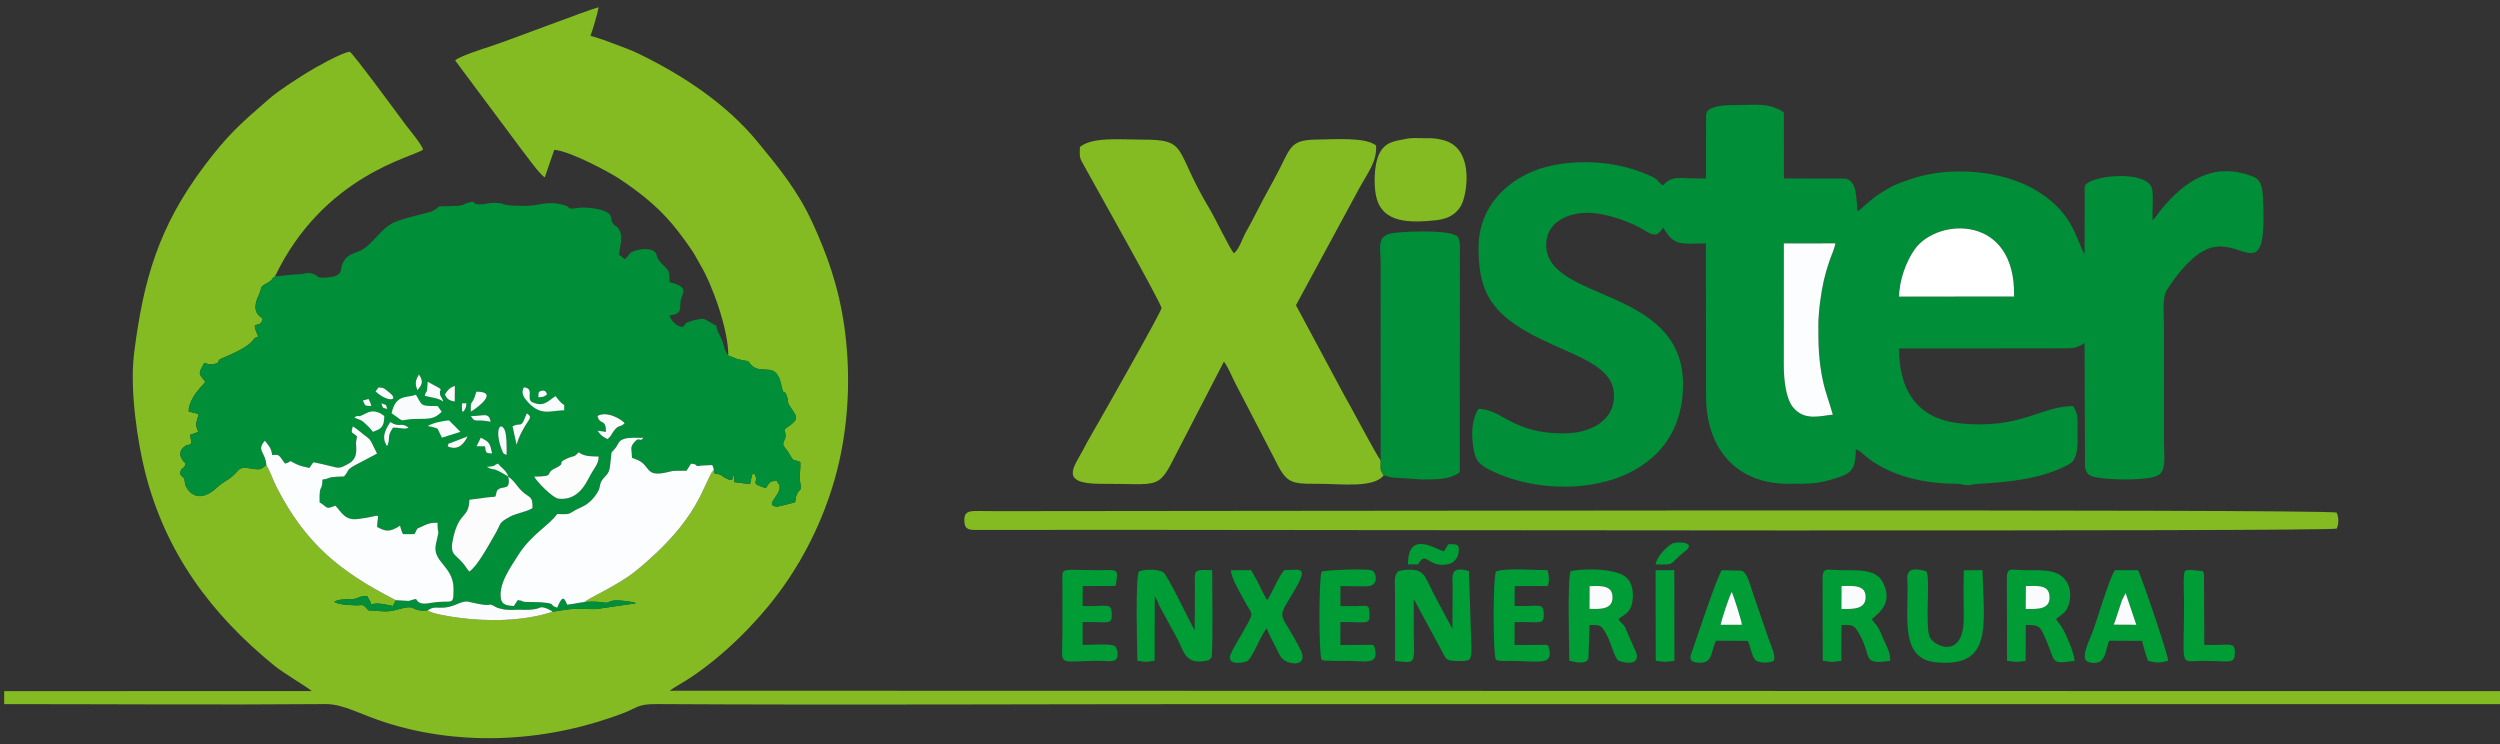 <?xml version="1.0" encoding="utf-8"?>
<!-- Generator: Adobe Illustrator 15.0.0, SVG Export Plug-In . SVG Version: 6.00 Build 0)  -->
<!DOCTYPE svg PUBLIC "-//W3C//DTD SVG 1.1//EN" "http://www.w3.org/Graphics/SVG/1.1/DTD/svg11.dtd">
<svg version="1.1" id="Layer_1" xmlns="http://www.w3.org/2000/svg" xmlns:xlink="http://www.w3.org/1999/xlink" x="0px" y="0px"
	 width="300px" height="89.325px" viewBox="0 0 300 89.325" enable-background="new 0 0 300 89.325" xml:space="preserve">
<rect x="0" y="0" width="300" height="89.325" fill="#333333" stroke="none"/>
<path fill="#85BB22" d="M87.396,42.678c0.778,0.208,0.725,0.371,1.57,0.52c1.217,0.213,0.634,0.086,1.238,0.654
	c1.302,1.219,2.969-0.648,3.58,2.466c0.255,1.302,0.329,0.265,0.651,1.245c0.273,0.834-0.091,0.586,0.5,1.415
	c0.917,1.287,0.832,1.387-0.759,2.51c0.013,0.583,0.143,0.542,0.072,0.991c-0.109,0.7-0.208,0.004-0.266,0.909
	c0.329,0.591,0.464,0.559,0.831,1.237c0.46,0.851,0.424,0.445,1.221,0.83c0.056,1.377-0.205,1.433,0.032,2.709
	c0.126,0.681-0.107,0.557-0.331,0.945c-0.429,0.748-0.151,0.944-0.372,1.188l-2.066,0.504c-1.998-0.111,1.194-1.766-0.007-2.932
	c-0.186-0.104,0.324-0.201-0.515-0.13c-0.479,0.041-0.556,0.386-0.874,0.834c-2.181-0.665-0.665-0.583-1.382-1.735
	c-0.596,0.281-0.126-0.145-0.36,0.509c-0.004,0.012-0.107,0.553-0.151,0.746l-1.884-0.235l-0.04-0.986
	c-0.277,0.563,0.006,1.01-0.998,0.504c-0.62-0.313-0.356-0.418-1.354-0.573l-0.065-0.478c-1.352,1.729-1.579,5.898-9.483,12.271
	c-2,1.613-5.664,3.24-6.029,3.646c0.611-0.051,1.255-0.064,1.864,0.004c1.101,0.125,0.405,0.168,1.457-0.148
	c0.482-0.146,2.581,0.099,2.854,0.295l-4.811,0.699c-3.134,0.008-2.265-0.163-5.203,0.318c-3.536,1.154-7.847,1.204-11.534,0.682
	c-0.592-0.084-2.929-0.414-3.468-0.844c-0.341,0.012-0.69,0.043-1.03-0.019c-0.98-0.178-0.582-0.661-2.56-0.09
	c-1.419,0.409-1.995,0.149-3.511,0.11c-0.854-0.969-0.53-0.525-1.792-0.619c-0.77-0.058-1.789-0.063-2.308-0.411
	c0.494-0.339,1.306-0.284,2.03-0.323c1.264-0.07,0.331-0.271,1.915-0.383c0.217,0.479,0.359,0.538,0.496,1.031
	c0.677-0.281,1.857,0.026,2.591,0.18l0.35-0.701c-6.64-3.389-10.771-6.688-14.285-13.51c-0.468-0.908-0.742-1.852-1.25-2.693
	c-0.633,0.383-0.525,0.627-1.664,0.428c-2.051-0.356-1.302,0.211-2.978,1.328c-0.5,0.332-0.801,0.465-1.212,0.858
	c-2.525,2.418-3.805,0.19-3.907-0.409c-0.222-1.313,0.168-0.064-0.605-1.183c0.2-0.976,0.423-0.347,0.694-1.21
	c0,0-1.431-1.164-0.064-2.112c0.384-0.267,0.219,0.039,0.743-0.312l-0.143-1.032l0.965-0.345c-0.433-1.059-0.222-0.889,0.031-2.145
	l-1.183-0.307c-0.024-1.035,0.758-2.121,1.401-2.867c0.289-0.335,0.322-0.295,0.601-0.721c-0.925-1.04-0.802-0.988-0.119-2.249
	c0.387,0.113,0.621,0.275,1.166,0.141c0.808-0.199,0.335-0.234,0.679-0.547c0.176-0.161,2.723-1.02,3.791-2.083
	c0.025-0.024,0.059-0.064,0.083-0.089c0.396-0.422,0.206-0.385,0.75-0.579l-0.317-0.778c-0.097-0.314-0.066-0.18-0.104-0.555
	c0.768-0.313,0.641-0.028,0.959-0.7c-0.193-0.428-0.098-0.139-0.287-0.339c-0.432-0.454,0.03,0.137-0.28-0.26
	c-0.643-0.823-0.104-1.924,0.145-2.471c0.39-0.861-0.043-0.751,0.841-1.251c1.073-0.605,0.398-0.448,1.049-0.857
	c5.79-12.088,16.465-14.287,17.772-15.209c-0.152-0.647-1.623-2.355-2.13-3.041c-0.942-1.272-6.347-8.628-6.671-8.713
	c-0.93,0.074-4.353,2.013-5.218,2.563c-1.491,0.947-3.229,2.024-4.58,3.196c-3.413,2.962-4.858,4.245-7.631,7.919
	c-5.518,7.315-7.341,13.733-8.443,22.481c-0.566,4.488,0.461,10.842,1.289,14.165c2.442,9.791,7.966,17.188,15.539,23.344
	c1.146,0.933,3.66,2.379,4.498,3.051l-36.92,0.005v1.558c12.832,0,25.704,0.102,38.53-0.004c2.192-0.018,4.175,1.237,7.274,2.225
	c9.435,3.006,19.804,2.229,28.645-1.2c1.53-0.593,1.62-1.036,3.817-1.024c22.394,0.129,45.146,0.004,67.557,0.004
	c51.372,0,102.744,0,154.116,0v-1.557l-220.084-0.05c0.743-0.53,1.66-1.013,2.501-1.57c3.884-2.577,7.727-6.36,10.504-10.056
	c3.588-4.775,6.361-10.772,7.573-16.963c0.916-4.68,1.126-9.771,0.398-15.011c-0.669-4.823-2.072-8.731-3.84-12.567
	c-1.807-3.923-4.092-6.673-6.646-9.77c-3.703-4.489-8.875-7.9-14.089-10.445c-1.056-0.516-1.85-0.783-2.948-1.204
	c-0.955-0.365-1.952-0.729-2.956-0.997c0.229-0.545,0.881-2.793,0.982-3.422c-1.098,0.226-10.74,3.967-13.051,4.705
	C57.811,5.9,55.089,6.774,54.62,7.256l7.953,10.67c0.589,0.734,2.139,2.957,2.798,3.358l1.139-3.303
	c1.81,0.111,6.559,2.634,7.874,3.513c2.362,1.576,4.402,3.195,6.157,5.245c0.838,0.98,1.683,2.123,2.451,3.252
	c0.448,0.656,0.678,1.166,1.085,1.852C85.489,34.216,87.42,39.582,87.396,42.678z"/>
<path fill="#008F38" d="M227.879,35.589c0.047-1.91,0.815-4.18,1.904-5.694c2.725-3.793,12.14-4.206,11.903,5.692L227.879,35.589
	L227.879,35.589z M218.203,39.047c0,2.347,0.026,4.246,0.561,6.696c0.318,1.467,0.8,2.635,1.178,4.017
	c-1.474,0.132-3.338,0.786-4.721-0.817c-0.923-1.066-1.164-3.322-1.164-5.229l0.007-14.501l6.193-0.009
	c-0.147,0.761-0.472,1.365-0.741,2.174c-0.279,0.833-0.45,1.408-0.656,2.282C218.538,35.02,218.204,37.392,218.203,39.047
	L218.203,39.047z M204.728,13.822l-0.008,7.593c-3.477,0.062-3.904-0.463-5.178,0.837c-0.961-0.685-0.212-0.693-2.661-1.621
	c-3.581-1.356-7.949-1.511-11.478-0.563c-4.109,1.104-7.987,4.478-7.977,9.65c0.003,3.763,0.729,6.384,3.62,8.646
	c4.965,3.883,12.327,4.501,12.625,8.817c0.222,3.216-2.728,4.839-6.053,4.825l-0.172-0.002c-6.016-0.025-7.184-2.9-10.031-2.943
	c-0.796,1.268-0.853,2.842-0.644,4.465c0.235,1.846,0.824,2.299,2.332,3.023c8.271,3.971,22.85,2.027,22.861-10.416
	c0.013-11.776-16.431-9.888-16.42-16.76c0.007-3.105,3.402-4.305,6.613-3.673c1.528,0.3,2.771,0.735,4.034,1.318
	c1.778,0.819,2.401,1.907,3.373,0.305c0.53,0.696,0.759,1.332,1.688,1.715c0.813,0.334,2.361,0.153,3.454,0.172l0.019,18.304
	c-0.006,6.355,3.672,10.537,9.845,10.538c2.648,0.001,3.637,0.063,6.246-0.839c1.593-0.549,1.845-1.311,1.88-3.301
	c0.567,0.146,1.059,0.832,2.098,1.52c2.813,1.857,6.466,2.619,9.991,2.621c0.79,0.001,0.529,0.146,1.22,0.162
	c0.656,0.017,0.657-0.119,1.371-0.159c3.539-0.194,7.217-0.534,10.374-2.069c0.864-0.42,1.164-0.607,1.432-1.678
	c0.191-0.77,0.116-1.982,0.124-2.996c0.009-1.4,0.009-1.646-0.521-2.582c-3.827-0.035-6.297,2.84-13.653,2.064
	c-4.813-0.508-7.263-3.686-7.25-8.977l19.519-0.012c1.407-0.005,1.908-0.036,2.743-0.663l0.052,14.972
	c0.213,1.014,0.862,1.113,2.026,1.268c1.569,0.207,5.54,0.302,6.763-0.358c1.014-0.549,0.686-2.458,0.686-3.981V39.047
	c0-1.42-0.231-3.364,0.373-4.289c1.123-1.712,2.708-3.824,4.572-4.754c4.189-2.089,7.325,4.759,6.979-5.302
	c-0.059-1.67-0.044-3.033-1.182-3.486c-4.793-1.91-8.231,0.525-11.041,3.886c-0.381,0.455-0.63,0.983-1.063,1.308
	c-0.048-1.061,0.094-2.637-0.029-3.593c-0.339-2.637-8.115-1.735-8.116-0.354l-0.014,8.073c-1.098-1.99-1.378-4.904-5.541-7.525
	c-4.257-2.68-10.721-3.072-15.158-1.568c-1.669,0.566-2.096,0.68-3.58,1.604c-1.594,0.993-2.063,1.692-2.988,2.328
	c-0.015-0.699-0.116-1.832-0.25-2.504c-0.146-0.734-0.585-1.445-1.319-1.445l-7.246-0.006l-0.01-7.935
	c-1.862-1.217-3.234-0.868-6.049-0.873C206.792,12.606,204.728,12.739,204.728,13.822z"/>
<path fill="#008F38" d="M60.987,57.191c0.793,0.556,0.985,1.114,1.672,1.771c0.858,0.819,1.286,0.478,1.239,2.022
	c-0.903,0.515-1.914,0.58-2.749,1.046c-1.42,0.792-0.969,0.754-1.736,2.063c-0.741,1.263-2.133,3.881-3.102,4.498
	c-0.292-0.342-0.45-0.639-0.739-0.987c-1.007-1.21-1.675-0.978-1.165-3.159c0.729-3.113,1.837-2.182,1.921-4.475l1.639-0.211
	c0.309-0.07,0.914-0.102,1.453-0.157c0.229-0.465,0.058-0.595,0.349-0.854C60.325,58.25,61.335,58.934,60.987,57.191z
	 M60.987,57.191c-0.208-0.75-0.821-1.013-1.221-1.56c-0.72,0.271-0.021,0.113-0.57,0.285c-0.244,0.078-0.518,0.076-0.775,0.101
	C59.521,56.665,58.718,55.776,60.987,57.191L60.987,57.191z M64.101,57.191c2.551-0.019,1.288-0.327,2.35-0.919
	c0.035-0.02,0.084-0.035,0.121-0.052c1.594-0.765,0.026-0.568,1.54-1.229c0.915-0.397,0.673-0.027,1.337-0.723
	c0.632,0.499,1.353,0.486,2.393,0.513c0.01,0.929-0.53,1.291-1.245,2.696c-0.745,1.465-1.813,2.549-3.557,2.366
	C66.298,59.766,64.354,57.729,64.101,57.191L64.101,57.191z M57.694,52.519c1.06,0.548,1.092,0.647,1.361,1.888
	c-0.792,0.014-0.764-0.113-0.849-0.841l-1.021-0.017L57.694,52.519L57.694,52.519z M60.79,54.584
	c-0.376-0.137-0.373-0.086-0.575-0.608c-0.873-2.263-0.231-3.481,0.331-2.419C60.835,52.104,60.813,53.986,60.79,54.584
	L60.79,54.584z M53.714,53.562c0.232-0.55-0.11-0.194,0.563-0.485l1.839-0.718C55.699,53.219,55.003,54.137,53.714,53.562
	L53.714,53.562z M46.447,53.543c-0.75-1.104-0.146-2.049,0.379-2.901c1.222,0.76,1.228-0.056,2.209,0.667
	c-0.517,0.286-0.901-0.01-1.874,0.013C46.329,52.538,46.929,52.629,46.447,53.543L46.447,53.543z M51.329,51.12
	c0.313,0.09,0.947,0.151,1.199,0.353l0.501,1.044l2.221-0.697l-1.356-1.363C53.141,50.468,51.813,50.805,51.329,51.12L51.329,51.12z
	 M72.898,52.69c-0.685-0.354-0.76-0.404-1.194-1.008l1.003,0.14c0.021-1.676-0.727-0.724-1.012-1.897
	c1.128-0.69,2.983,0.449,3.261,0.871c-0.593,0.553-0.656,0.117-1.229,0.83C73.345,52.1,73.386,52.325,72.898,52.69L72.898,52.69z
	 M61.501,51.149c1.032-0.513,0.992,0.313,1.562-1.201l0.16-0.344c0.718,0.492,0.316,0.552-0.399,1.827
	c-0.368,0.655-0.625,1.198-0.831,1.944L61.501,51.149L61.501,51.149z M56.504,49.938c1.659-0.039,2.147-0.484,2.378,0.677
	C56.884,50.208,57.113,50.84,56.504,49.938L56.504,49.938z M46.116,49.933c-0.589-0.474-1.312-0.812-2.221-0.322
	c-1.255,0.677-0.644,0.042-1.38,0.472c0.57,0.33,0.66,0.154,1.228,0.67c0.392,0.355,0.729,0.67,1.01,1.074l0.7-0.309
	C45.979,51.211,46.096,50.723,46.116,49.933L46.116,49.933z M46.992,49.584c1.923,1.347,0.598,0.713,2.922,0.688
	c1.764-0.021,2.169,0.021,3.093-0.858c-0.177-0.228-0.337-0.453-0.492-0.688c-2.151-0.001-1.792-0.007-2.607-1.366
	C48.857,47.808,47.506,47.227,46.992,49.584L46.992,49.584z M55.433,48.896c-0.027-0.793,0.103-0.388,0.188-0.521
	c0.349,0.146,0.395-0.303,0.305,0.442c-0.013,0.103-0.26,0.531-0.292,0.588C55.485,49.19,55.462,49.761,55.433,48.896L55.433,48.896
	z M46.472,49.079c-0.608-0.166-0.532-0.088-0.698-0.703C46.388,48.689,46.281,48.377,46.472,49.079L46.472,49.079z M44.561,48.713
	c-0.908,0.004-0.714-0.047-1.013-0.652l0.669-0.189C44.401,48.217,44.457,48.276,44.561,48.713L44.561,48.713z M56.499,49.405
	c-0.051-1.496,0.092-0.707,0.505-1.89c0.086-0.244,0.045-0.25,0.161-0.519C59.9,46.985,57.37,48.875,56.499,49.405L56.499,49.405z
	 M64.604,47.678c0.008-0.501-0.042-0.691,0.398-0.793c0.567-0.133,0.632,0.455,0.632,0.455
	C65.267,47.598,65.352,47.625,64.604,47.678L64.604,47.678z M63.755,48.208c-0.556-0.566,0.351-1.586-0.878-1.727
	c-0.308,0.501-0.18,0.987,0.232,1.489c1.668,2.034,2.789,1.312,4.594,1.257c-0.021-1.238,0.202,0.002-1.038-1.693
	C65.728,48.127,65.236,48.941,63.755,48.208L63.755,48.208z M53.383,47.34c0.284-0.455,0.601-0.877,1.2-1.021l-0.011,1.873
	C53.854,48.04,53.674,47.927,53.383,47.34L53.383,47.34z M45.436,46.483c0.743,0.048,0.718,0.189,1.18,0.534
	c1.467,1.094-0.099,1.312-1.556-0.05L45.436,46.483L45.436,46.483z M50.968,47.5c0.227-0.922,0.26,0.101,0.352-1.696l1.206,0.661
	c0.599,0.283,0.279,0.441,0.278,0.447c-0.068,0.797,0.208,0.547,0.38,1.27C52.491,47.713,51.88,47.756,50.968,47.5L50.968,47.5z
	 M50.098,46.821c-0.374-0.807-0.19-1.259,0.169-1.889C50.943,45.858,50.529,46.273,50.098,46.821L50.098,46.821z M33,33.178
	c-0.65,0.409,0.024,0.251-1.049,0.857c-0.885,0.5-0.451,0.39-0.841,1.251c-0.249,0.547-0.786,1.648-0.145,2.471
	c0.311,0.397-0.151-0.194,0.28,0.26c0.189,0.2,0.094-0.089,0.287,0.339c-0.319,0.672-0.191,0.387-0.959,0.7
	c0.038,0.375,0.009,0.241,0.105,0.555l0.316,0.778c-0.544,0.193-0.354,0.156-0.75,0.579c-0.023,0.025-0.058,0.065-0.083,0.089
	c-1.067,1.063-3.615,1.922-3.791,2.083c-0.344,0.313,0.129,0.348-0.679,0.547c-0.545,0.134-0.779-0.028-1.166-0.141
	c-0.682,1.26-0.805,1.209,0.119,2.248c-0.278,0.427-0.312,0.387-0.601,0.722c-0.644,0.746-1.426,1.832-1.401,2.868l1.183,0.306
	c-0.253,1.256-0.464,1.086-0.031,2.144l-0.965,0.346l0.143,1.033c-0.524,0.35-0.359,0.043-0.743,0.311
	c-1.365,0.948,0.064,2.112,0.064,2.112c-0.271,0.862-0.495,0.235-0.694,1.21c0.773,1.117,0.384-0.131,0.605,1.183
	c0.103,0.601,1.382,2.827,3.907,0.409c0.411-0.395,0.712-0.525,1.212-0.859c1.676-1.117,0.927-1.685,2.979-1.326
	c1.138,0.198,1.03-0.045,1.663-0.429c-0.11-1.643-1.231-1.723-0.189-2.94c0.398,0.527,0.777,0.815,0.875,1.714
	c0.825,0.019,0.643-0.269,1.548,1.032c1.078-0.282,0.132-0.53,1.327,0.05c0.505,0.245,1.063,0.354,1.607,0.473l0.199-0.317
	c0.02-0.025,0.056-0.074,0.073-0.098c0.249-0.324,0.032-0.095,0.246-0.262c0.693,0.142,1.466,0.309,2.105,0.48
	c0.939,0.252,1.028,0.223,1.833-0.18c1.216-0.605,1.205-1.398,1.139-2.419c-0.034-0.515,0.06-0.462,0.104-1.004
	c-0.655-0.583-0.756-0.271-0.499-1.197c0.325,0.211,0.559,0.38,0.879,0.646c1.483,1.236,0.934,0.435,2.03,2.625l-1.683,0.897
	c-2.381,1.216-1.419,0.886-2.281,1.854c-2.374,0.057-1.514,0.252-2.584,0.369c-0.034,1.604-0.4,0.303-0.343,2.746
	c1.063,0.598,0.616,0.896,1.89,0.383c0.737,0.779,1.125,1.791,2.659,1.611c3.171-0.369,2.4-0.99,2.35,0.945
	c0.987,0.532,1.49,0.68,2.748-0.152c0.119,0.42,0.187,0.678,0.364,1.02l1.379-0.008c0.48-0.875,0.047-0.498,1.071-0.996
	c0.582-0.282,0.889-0.372,1.692-0.37c0,1.978,0.316,0.211-0.198,2.571c-0.473,2.162,2.115,2.615,2.117,5.367
	c0.002,2.16-0.133,1.279-2.507,1.653c-0.859,0.136-1.334,0.222-1.785-0.134l-0.215-0.303c-1.478,0.291,0.099,0.268-2.419,0.144
	l-0.35,0.701c-0.733-0.152-1.915-0.461-2.591-0.179c-0.137-0.494-0.278-0.553-0.496-1.032c-1.584,0.112-0.651,0.313-1.915,0.383
	c-0.726,0.039-1.537-0.017-2.03,0.323c0.52,0.349,1.538,0.354,2.308,0.41c1.262,0.095,0.938-0.349,1.792,0.619
	c1.517,0.041,2.092,0.299,3.511-0.109c1.979-0.571,1.579-0.088,2.56,0.09c0.339,0.063,0.688,0.029,1.03,0.018
	c0.766-0.524,1.012-0.254,2.053-0.346c1.265-0.109,1.962-0.841,2.799-0.705c0.286,0.047,0.669,0.159,1.133,0.247
	c1.818,0.347,1.23-0.041,1.743,0.161c0.254,0.102,0.392,0.25,0.778,0.371c0.074,0.023,0.268,0.063,0.312,0.072l0.196,0.051
	c0.698,0.156,1.462,0.046,2.179,0.07c2.635,0.09,1.995-0.51,2.911-0.223c0.329,0.104,0.678,0.289,0.898,0.463
	c2.938-0.481,2.069-0.312,5.203-0.318l4.811-0.699c-0.273-0.196-2.372-0.439-2.854-0.295c-1.051,0.316-0.356,0.273-1.457,0.148
	c-0.609-0.068-1.253-0.055-1.864-0.004c-0.706,0.068-1.46,0.268-2.095,0.319l-0.171-0.377c-0.127-0.181-0.335-0.97-1.024,0.735
	c-1.142-0.357,0.114-0.455-1.919-0.646l-2.059-0.055c-0.358-0.072,0.012-0.11-0.759-0.205l-0.461,0.711
	c-0.763-0.051-1.425-0.128-1.553-0.86c-0.311-1.78,1.112-3.723,2.039-5.204c1.594-2.548,3.691-3.556,4.708-4.976
	c1.361,0.008,1.211,0.128,2.137-0.447c0.678-0.42,1.685-0.504,2.694-2.146c0.487-0.793,0.115-0.983,0.728-1.691
	c0.519-0.6,0.683-0.646,0.803-1.618c0.252-2.036-0.035-1.171,0.6-1.989c0.022-0.029,0.056-0.066,0.078-0.098
	c0.419-0.568,0.262-0.781,1.025-1.039c0.533-0.18,1.51-0.119,2.29-0.123c-0.484,0.657-0.454-0.336-1.214,0.678
	c-0.395,0.526-0.188,0.67-0.16,1.731l0.504,0.181c1.917,0.732,0.842,2.305,4.065,1.461c0.598-0.154,1.332-0.082,1.973-0.097
	l0.534-0.851c1.113,0.09,0.191,0.42,1.256,0.228l1.307-0.061l0.188,0.521l0.065,0.477c0.997,0.156,0.734,0.263,1.354,0.574
	c1.005,0.506,0.721,0.061,0.998-0.504l0.04,0.986l1.885,0.234c0.043-0.192,0.146-0.733,0.15-0.745
	c0.233-0.652-0.234-0.228,0.36-0.509c0.717,1.152-0.799,1.069,1.382,1.735c0.317-0.448,0.396-0.793,0.874-0.834
	c0.838-0.071,0.329,0.025,0.515,0.13c1.201,1.166-1.99,2.819,0.008,2.932l2.065-0.504c0.22-0.243-0.058-0.439,0.372-1.188
	c0.224-0.39,0.457-0.266,0.331-0.945c-0.237-1.276,0.024-1.332-0.032-2.709c-0.797-0.385-0.76,0.021-1.221-0.83
	c-0.366-0.68-0.501-0.646-0.831-1.237c0.058-0.905,0.156-0.209,0.266-0.909c0.07-0.449-0.061-0.408-0.072-0.991
	c1.591-1.123,1.676-1.223,0.759-2.51c-0.591-0.829-0.227-0.581-0.5-1.415c-0.322-0.98-0.396,0.057-0.651-1.245
	c-0.609-3.114-2.277-1.247-3.58-2.466c-0.604-0.567-0.021-0.44-1.237-0.654c-0.848-0.149-0.792-0.312-1.571-0.52
	c-0.74-1.051-0.295-1.08-1.132-2.657c-0.695-1.308,0.271-0.543-0.734-1.162c-1.141-0.701-1.065-0.66-1.901-0.502
	c-2.129,0.402-1.088,0.86-1.919,0.864c-0.628-0.19-1.219-0.752-1.358-1.383c0.022-0.012,0.066-0.007,0.079-0.009
	c0.013-0.001,0.067-0.008,0.084-0.01c0.882-0.122,1.14-0.367,1.119-1.299c-0.029-1.317,1.449-1.967-1.293-2.667
	c-0.026-1.353-0.007-1.3-0.747-2.018c-1.063-1.03-0.578-1.114-1.01-1.583c-0.435-0.473-1.505-0.394-2.107-0.244
	c-1.194,0.295-0.834,0.585-1.503,1.085c-0.242-0.174-0.447-0.323-0.685-0.513c-0.004-0.813,0.604-2.068-0.035-3.084
	c-0.289-0.459-0.263-0.214-0.537-0.496c-0.732-0.753,0.044-1.102-1.119-1.646c-0.636-0.297-2.277-0.55-3.266-0.401
	c-1.751,0.262-0.321-0.14-2.25-0.483c-1.788-0.318-2.208,0.241-4.2,0.238c-3.062-0.005-2.068-0.329-3.456-0.363
	c-0.871-0.021-1.166,0.181-1.747,0.185c-1.303,0.009-0.357-0.504-1.413-0.231c-0.611,0.158-0.611,0.369-1.502,0.409
	c-3.35,0.149-1.264-0.162-2.972,0.663c-0.373,0.18-2.8,0.625-4.418,1.28c-1.632,0.661-2.755,2.818-4.163,3.44
	c-1.017,0.449-1.727,0.497-2.15,1.651c-0.275,0.748,0.178,1.492-2.236,1.58c-1.003,0.037-0.505-0.241-1.361-0.489
	c-0.683-0.198-0.812,0.037-1.358,0.06C35.119,32.934,34.121,33.051,33,33.178z"/>
<path fill="#85BB22" d="M166.043,57.038c-0.518-0.865-0.329-0.504-0.361-1.795c-0.416-0.404-3.877-7.013-4.447-7.947l-5.72-10.668
	l7.572-13.994c1.165-2.117,2.128-3.22,2.047-5.171c-1.265-1.028-4.927-0.74-7.063-0.716c-3.055,0.034-3.132,0.752-4.492,3.462
	c-0.846,1.687-1.854,3.385-2.702,5.073c-0.493,0.981-0.836,1.617-1.381,2.596c-0.406,0.729-0.836,2.127-1.438,2.509
	c-0.434-0.453-2.279-4.273-2.86-5.237c-4.438-7.366-2.476-8.407-8.197-8.397c-2.598,0.005-5.93-0.352-7.411,0.885
	c-0.061,1.366-0.009,1.312,0.493,2.233c1.083,1.986,9.3,16.572,9.3,17.103c0,0.404-7.484,13.598-8.362,15.1
	c-0.407,0.698-0.688,1.217-1.042,1.893c-1.095,2.076-2.954,4.115,2.184,4.091c6.709-0.033,6.787,0.754,8.702-3.05l6.007-11.617
	c0.579,0.77,0.96,1.87,1.472,2.802l4.484,8.649c1.574,3.187,1.87,3.221,5.424,3.214C160.799,58.049,164.863,58.61,166.043,57.038z"
	/>
<path fill="#85BB22" d="M117.115,61.318c-0.973,0.007-1.439,0.181-1.396,1.222c0.043,1.043,0.587,1.058,1.571,1.053l18.152-0.01
	c15.593,0,143.999,0.237,144.97-0.153c0.248-0.608,0.253-1.313-0.011-1.916c-0.975-0.468-139.245-0.169-160.682-0.177
	C118.856,61.334,117.976,61.313,117.115,61.318z"/>
<path fill="#008F38" d="M165.681,55.243c0.032,1.291-0.155,0.93,0.361,1.795c0.41,0.077,0.464,0.161,0.914,0.256l3.732,0.242
	c1.952,0.004,3.314-0.022,4.485-0.863l0.01-26.266c0.003-0.269,0.022-0.618,0.013-0.874c-0.007-0.16-0.015-0.317-0.046-0.473
	c-0.169-0.84-0.322-0.742-0.665-0.897c-1.311-0.598-6.626-0.402-7.711-0.116c-1.565,0.412-1.097,1.734-1.099,3.572L165.681,55.243z"
	/>
<path fill="#FCFDFF" d="M70.156,72.243c0.365-0.406,4.028-2.033,6.029-3.646c7.904-6.372,8.133-10.542,9.483-12.271l-0.188-0.521
	l-1.308,0.061c-1.063,0.192-0.142-0.138-1.255-0.228l-0.535,0.851c-0.641,0.015-1.375-0.059-1.972,0.097
	c-3.225,0.844-2.148-0.729-4.065-1.461l-0.505-0.181c-0.027-1.063-0.233-1.205,0.161-1.731c0.761-1.014,0.729-0.021,1.213-0.678
	c-0.779,0.004-1.756-0.057-2.29,0.123c-0.763,0.258-0.604,0.471-1.024,1.039c-0.021,0.03-0.056,0.067-0.078,0.098
	c-0.635,0.818-0.348-0.047-0.6,1.99c-0.121,0.971-0.285,1.02-0.803,1.617c-0.612,0.708-0.24,0.898-0.728,1.691
	c-1.01,1.642-2.018,1.726-2.694,2.146c-0.926,0.575-0.775,0.455-2.137,0.447c-1.017,1.42-3.114,2.428-4.708,4.976
	c-0.927,1.481-2.35,3.424-2.039,5.204c0.128,0.732,0.79,0.81,1.553,0.86l0.461-0.711c0.771,0.095,0.4,0.133,0.759,0.206l2.059,0.054
	c2.034,0.191,0.778,0.289,1.919,0.646c0.689-1.705,0.897-0.916,1.024-0.735l0.171,0.377C68.696,72.51,69.45,72.312,70.156,72.243z"
	/>
<path fill="#FCFDFF" d="M31.965,55.821c0.508,0.842,0.782,1.785,1.25,2.693c3.514,6.82,7.646,10.121,14.285,13.51
	c2.518,0.124,0.941,0.148,2.419-0.143l0.215,0.302c0.451,0.354,0.925,0.271,1.785,0.134c2.374-0.374,2.509,0.508,2.507-1.652
	c-0.001-2.754-2.589-3.207-2.117-5.367c0.516-2.361,0.198-0.596,0.198-2.572c-0.804-0.002-1.11,0.088-1.692,0.37
	c-1.024,0.498-0.591,0.12-1.071,0.995l-1.379,0.009c-0.178-0.343-0.245-0.601-0.364-1.019c-1.258,0.832-1.761,0.685-2.748,0.151
	c0.051-1.937,0.821-1.315-2.35-0.944c-1.534,0.178-1.921-0.832-2.659-1.613c-1.273,0.514-0.827,0.216-1.89-0.381
	c-0.058-2.444,0.31-1.145,0.343-2.746c1.07-0.118,0.21-0.313,2.584-0.37c0.861-0.97-0.101-0.64,2.281-1.854l1.683-0.896
	c-1.097-2.191-0.547-1.391-2.03-2.625c-0.32-0.268-0.554-0.437-0.879-0.646c-0.257,0.928-0.158,0.614,0.499,1.197
	c-0.044,0.542-0.138,0.488-0.104,1.004c0.066,1.021,0.078,1.813-1.139,2.419c-0.804,0.401-0.894,0.433-1.833,0.179
	c-0.64-0.172-1.412-0.339-2.105-0.479c-0.214,0.167,0.002-0.063-0.246,0.262c-0.019,0.022-0.054,0.071-0.073,0.099l-0.199,0.316
	c-0.546-0.117-1.103-0.229-1.607-0.473c-1.195-0.58-0.249-0.332-1.327-0.049c-0.905-1.303-0.723-1.016-1.548-1.033
	c-0.098-0.896-0.476-1.188-0.875-1.713C30.733,54.099,31.854,54.179,31.965,55.821z"/>
<path fill="#FCFDFF" d="M218.203,39.047c0.001-1.656,0.335-4.028,0.655-5.389c0.206-0.874,0.377-1.449,0.656-2.282
	c0.271-0.809,0.594-1.413,0.741-2.174l-6.193,0.009l-0.007,14.501c0,1.906,0.241,4.162,1.164,5.229
	c1.383,1.604,3.247,0.949,4.721,0.817c-0.378-1.381-0.858-2.551-1.178-4.018C218.229,43.293,218.203,41.395,218.203,39.047z"/>
<path fill="#85BB22" d="M168.402,16.73c-0.902,0.208-2.364,0.201-3.058,2.12c-0.424,1.172-0.51,3.294-0.214,4.676
	c0.705,3.289,4.057,3.233,7.265,2.893c1.514-0.161,2.623-0.894,3.094-2.098c0.66-1.688,1.225-6.472-2.138-7.46
	c-0.847-0.249-1.338-0.283-2.313-0.277C169.814,16.591,169.479,16.481,168.402,16.73z"/>
<path fill="#FFFFFF" d="M227.879,35.589l13.809-0.002c0.235-9.898-9.18-9.486-11.903-5.692
	C228.694,31.409,227.926,33.679,227.879,35.589z"/>
<path fill="#009C35" d="M169.655,71.888l3.328,6.159c0.543,0.982,0.421,1.256,1.846,1.274c1.585,0.022,1.745,0.034,1.745-1.563
	l-0.302-9.223c-2.335-0.733-1.969,0.725-1.958,1.781l-0.021,5.162l-2.388-4.477c-1.017-2.082-1.055-2.823-3.47-2.597l-0.571,0.128
	c-0.021-0.039-0.085,0.027-0.122,0.053c-0.525,0.619-0.343,1.357-0.343,2.422l0.008,8.3c2.665,0.294,2.25,0.496,2.245-3.808
	L169.655,71.888z"/>
<path fill="#009C35" d="M138.575,71.551c0.309,0.439,0.333,0.74,0.604,1.254l1.954,3.57c0.966,1.68,0.942,3.569,3.91,2.856
	l0.346-0.349c0.188-0.696,0.073-9.707,0.07-10.453c-2.309-0.096-2.092-0.081-2.074,1.888l-0.019,5.328
	c-0.619-1.062-3.176-6.464-3.73-6.928c-0.546-0.457-2.327-0.433-2.982-0.132c-0.413,0.863-0.212,8.99-0.167,10.707
	c1.286,0.164,0.736,0.193,2.067-0.006L138.575,71.551z"/>
<path fill="#009C35" d="M190.749,70.34c1.453-0.053,2.764-0.116,2.756,1.361c-0.007,1.405-1.381,1.414-2.768,1.358L190.749,70.34
	L190.749,70.34z M194.215,74.293c0.511-0.473,1.453-0.662,1.675-2.104c0.2-1.312-0.106-2.374-0.797-2.946
	c-1.438-1.193-5.853-0.963-6.623-0.688c-0.396,1.046-0.171,8.88-0.15,10.742c0.359,0.043,2.007,0.592,2.293-0.287l0.136-4.004
	c1.14-0.039,1.333,0,1.811,0.742c0.791,1.235,1.115,3.17,1.654,3.533c0.034,0.022,2.462,0.911,2.199-0.793l-1.427-3.267
	C194.679,74.767,194.476,74.739,194.215,74.293z"/>
<path fill="#009C35" d="M220.985,70.333c1.496-0.049,2.934-0.147,2.894,1.373c-0.037,1.377-1.421,1.408-2.911,1.369L220.985,70.333
	L220.985,70.333z M224.618,74.293c0.595-0.561,2.694-1.813,1.313-4.446c-0.816-1.56-2.902-1.415-5.139-1.429
	c-1.677-0.01-2.1-0.446-2.088,1.194l0.026,9.681c1.322,0.188,0.924,0.168,2.234,0.01l0.017-4.305
	c1.154-0.031,1.473-0.01,1.958,0.776c1.866,3.026,0.263,4.044,3.888,3.526c0.038-1.039-0.523-1.9-0.869-2.741
	C225.187,74.672,225.142,75.145,224.618,74.293z"/>
<path fill="#009C35" d="M243.101,70.333c1.583-0.049,2.851-0.147,2.851,1.375c0.001,1.367-1.306,1.41-2.868,1.367L243.101,70.333
	L243.101,70.333z M246.735,74.293c0.712-0.66,1.149-0.654,1.511-1.75c0.29-0.883,0.232-1.951-0.216-2.682
	c-0.964-1.568-2.722-1.43-5.121-1.443c-1.675-0.01-2.1-0.446-2.089,1.194l0.026,9.681c1.322,0.188,0.925,0.168,2.235,0.01
	l0.016-4.305c1.745-0.047,1.77,0.328,2.346,1.599c1.296,2.862,0.476,3.157,3.502,2.702c0.006-0.855-1.088-3.35-1.504-4.008
	C247.177,74.874,246.949,74.65,246.735,74.293z"/>
<path fill="#009C35" d="M253.647,74.961c0.233-0.588,0.449-1.313,0.646-1.897c0.128-0.379,0.232-0.715,0.342-1.039l0.44-0.864
	l1.286,3.814L253.647,74.961L253.647,74.961z M253.79,68.42c-0.745,1.144-2.07,5.826-2.712,7.477
	c-0.583,1.503-1.511,3.29-0.372,3.572c2.118,0.525,1.863-1.485,2.409-2.582l3.941,0.021c0.057,0.383,0.583,2.137,0.71,2.387
	c1.057,0.271,1.334,0.285,2.412-0.004c0.021-0.604-2.951-9.438-3.61-10.871H253.79z"/>
<path fill="#009C35" d="M231.176,68.575c-0.039-0.021-0.095-0.039-0.125-0.049c-2.68-0.761-2.147,0.871-2.14,1.792
	c0.037,4.069-0.77,8.703,3.302,9.144c7.043,0.764,5.819-4.537,5.686-11.047l-2.238,0.021c-0.059,1.864-0.021,3.815-0.011,5.688
	c0.031,4.981-3.462,3.549-4.068,2.345C230.966,75.245,231.664,69.433,231.176,68.575z"/>
<path fill="#009C35" d="M206.465,74.974c0.118-0.604,1.064-3.498,1.35-3.943c0.202,0.386,1.177,3.429,1.221,3.948L206.465,74.974
	L206.465,74.974z M206.627,68.422c-0.5,0.563-2.833,7.582-3.485,9.473c-0.232,0.671-0.659,1.416,0.381,1.593
	c2.184,0.372,1.725-1.477,2.414-2.6l3.79,0.021c0.385,0.687,0.433,1.92,1.048,2.403c0.582,0.269,1.526,0.253,2.079-0.007
	c0.286-0.631-0.431-2.059-0.672-2.79l-1.853-5.401c-0.351-1.066-0.688-2.459-1.352-2.626L206.627,68.422z"/>
<path fill="#009C35" d="M151.996,75.375c0.234,0.693,0.761,1.615,1.119,2.324c0.194,0.385,0.368,0.795,0.595,1.133
	c0.694,1.033,3.403,1.272,2.373-0.808c-2.31-4.659-2.998-3.474-1.142-6.522c2.242-3.68,1.302-3.123-0.839-3.082
	c-0.666,0.724-1.601,3.043-2.038,3.598c-0.36-0.545-0.62-1.159-0.95-1.816c-0.368-0.736-0.649-1.154-0.979-1.787l-2.423,0.008
	c-0.008,0.914,1.325,3.111,1.952,4.265c0.282,0.521,0.619,0.776,0.465,1.265c-0.238,0.76-1.688,3.035-2.202,4.021
	c-0.058,0.108-0.313,0.657-0.325,0.723c-0.236,1.365,2.001,0.675,2.047,0.652C150.244,79.054,151.042,76.721,151.996,75.375z"/>
<path fill="#009C35" d="M185.72,70.325c0.255-0.619,0.15-1.291-0.007-1.906c-1.444,0.002-5.235-0.287-6.206,0.17
	c-0.35,0.748-0.363,9.771-0.013,10.543c0.213,0.244,1.222,0.183,1.559,0.18c3.445-0.035,5.297,0.633,4.856-1.381
	c-0.149-0.688-0.181-0.541-1.033-0.547c-1.04-0.008-2.07,0.037-3.124,0.002l-0.001-2.727c3.053-0.109,3.558,0.467,3.497-1.058
	c-0.053-1.354-0.606-0.769-3.494-0.888l0.016-2.383L185.72,70.325z"/>
<path fill="#009C35" d="M160.858,70.325c1.008-0.003,2.325,0.077,3.287,0.018c1.383-0.088,1.002-1.706,0.475-1.898
	c-0.655-0.238-5.619-0.039-6.023,0.152c-0.346,0.697-0.354,9.81-0.011,10.535c0.225,0.136-0.15,0.027,0.388,0.138l1.174,0.042
	c0.521-0.007,1.038-0.006,1.559-0.004c2.129,0.003,3.712,0.515,3.3-1.379c-0.146-0.676-0.187-0.538-1.032-0.543
	c-1.034-0.01-2.084,0.021-3.127,0.015l0.001-2.757c3.307-0.016,3.545,0.396,3.491-1.043c-0.039-1.102-0.278-0.895-1.414-0.874
	c-0.688,0.014-1.376,0.012-2.076,0.01L160.858,70.325z"/>
<path fill="#009C35" d="M133.874,70.314c0.352-2.106,0.363-1.91-1.886-1.896c-4.82,0.029-4.531-0.51-4.5,1.55l0.006,5.881
	c0,4.476-0.885,3.401,4.667,3.459c0.593,0.006,1.548,0.18,1.824-0.265c0.29-0.467,0.056-1.323-0.221-1.51
	c-0.532-0.361-2.997-0.119-3.849-0.146v-2.73c3.065-0.107,3.563,0.479,3.498-1.055c-0.057-1.364-0.647-0.766-3.497-0.885
	l0.016-2.389L133.874,70.314z"/>
<path fill="#FCFCFC" d="M60.987,57.191c0.348,1.742-0.662,1.06-1.218,1.556c-0.292,0.26-0.12,0.39-0.349,0.854
	c-0.54,0.058-1.145,0.087-1.453,0.157l-1.639,0.211c-0.084,2.293-1.192,1.359-1.921,4.475c-0.51,2.184,0.157,1.949,1.165,3.159
	c0.29,0.349,0.447,0.646,0.739,0.987c0.969-0.617,2.36-3.235,3.102-4.498c0.769-1.309,0.316-1.271,1.736-2.063
	c0.834-0.466,1.846-0.531,2.749-1.046c0.046-1.546-0.381-1.203-1.239-2.022C61.972,58.306,61.78,57.747,60.987,57.191z"/>
<path fill="#009C35" d="M264.348,68.575c-0.038-0.021-0.095-0.039-0.124-0.049l-1.289-0.138c-0.763,0.036-0.79-0.032-0.866,0.702
	c-0.079,0.763,0.018,2.279,0.018,3.13c0,8.139-0.663,7.097,2.248,7.088c3.196-0.011,3.798,0.44,3.848-0.866
	c0.058-1.533-0.478-0.963-3.668-1.054l-0.034-8.423C264.421,68.631,264.447,68.749,264.348,68.575z"/>
<path fill="#009C35" d="M198.688,79.295c1.331,0.172,0.93,0.149,2.244,0.01l-0.014-10.891l-2.246,0.014L198.688,79.295z"/>
<path fill="#FCFCFC" d="M64.101,57.191c0.253,0.538,2.197,2.574,2.938,2.652c1.744,0.183,2.812-0.901,3.557-2.366
	c0.715-1.405,1.255-1.768,1.245-2.696c-1.039-0.024-1.761-0.014-2.393-0.513c-0.664,0.693-0.422,0.324-1.337,0.723
	c-1.514,0.661,0.054,0.467-1.54,1.229c-0.037,0.017-0.086,0.032-0.121,0.052C65.388,56.864,66.652,57.172,64.101,57.191z"/>
<path fill="#FAFBFC" d="M51.317,73.249c0.539,0.43,2.875,0.76,3.468,0.844c3.688,0.522,7.998,0.474,11.534-0.682
	c-0.221-0.174-0.569-0.359-0.898-0.463c-0.917-0.287-0.276,0.313-2.912,0.223c-0.716-0.024-1.479,0.086-2.178-0.07l-0.197-0.051
	c-0.042-0.012-0.236-0.049-0.311-0.072c-0.387-0.121-0.524-0.271-0.778-0.371c-0.513-0.202,0.075,0.186-1.744-0.161
	c-0.463-0.088-0.847-0.2-1.132-0.247c-0.837-0.136-1.536,0.596-2.799,0.705C52.33,72.993,52.083,72.723,51.317,73.249z"/>
<path fill="#009C35" d="M170.171,67.727c0.026-0.036,0.046-0.096,0.062-0.118c0.961-1.563,1.123,0.591,3.536,0.095
	c0.601-0.125,1.097-0.621,1.226-1.23c0.272-1.286-0.238-1.17-1.193-1.166l-0.53,0.859c-0.957-0.211-4.308-2.654-4.312,1.563
	L170.171,67.727z"/>
<path fill="#FAFBFC" d="M46.992,49.584c1.923,1.347,0.598,0.713,2.922,0.688c1.764-0.021,2.169,0.021,3.093-0.858
	c-0.177-0.228-0.337-0.453-0.492-0.688c-2.151-0.001-1.792-0.007-2.607-1.366C48.857,47.808,47.506,47.227,46.992,49.584z"/>
<path fill="#FAFBFC" d="M220.968,73.075c1.49,0.039,2.874,0.008,2.911-1.369c0.04-1.521-1.396-1.422-2.894-1.373L220.968,73.075z"/>
<path fill="#FAFBFC" d="M243.083,73.075c1.563,0.043,2.869,0,2.868-1.367c0-1.522-1.268-1.424-2.851-1.375L243.083,73.075z"/>
<path fill="#FAFBFC" d="M190.737,73.061c1.387,0.057,2.761,0.047,2.768-1.359c0.008-1.478-1.303-1.414-2.756-1.361L190.737,73.061z"
	/>
<path fill="#009C35" d="M198.677,67.728c2.557,0.063,1.52-0.021,3.483-1.537c1.421-1.097-0.5-1.187-1.222-1.049
	C200.181,65.286,198.742,66.877,198.677,67.728z"/>
<path fill="#FAFBFC" d="M206.465,74.974l2.569,0.005c-0.044-0.521-1.019-3.563-1.221-3.948
	C207.529,71.476,206.583,74.37,206.465,74.974z"/>
<path fill="#FAFBFC" d="M253.647,74.961l2.714,0.014l-1.286-3.814l-0.44,0.864c-0.108,0.324-0.214,0.66-0.342,1.039
	C254.097,73.648,253.882,74.374,253.647,74.961z"/>
<path fill="#FAFBFC" d="M67.704,49.228c-0.021-1.238,0.202,0.002-1.038-1.694c-0.938,0.594-1.43,1.408-2.91,0.674
	c-0.556-0.565,0.351-1.584-0.878-1.726c-0.308,0.501-0.18,0.987,0.232,1.489C64.777,50.006,65.898,49.282,67.704,49.228z"/>
<path fill="#FAFBFC" d="M71.696,49.924c0.285,1.175,1.032,0.223,1.012,1.897l-1.003-0.14c0.435,0.604,0.51,0.652,1.194,1.008
	c0.487-0.365,0.447-0.591,0.829-1.064c0.574-0.713,0.637-0.277,1.229-0.83C74.679,50.374,72.824,49.233,71.696,49.924z"/>
<path fill="#FAFBFC" d="M42.516,50.081c0.57,0.332,0.661,0.155,1.228,0.67c0.393,0.356,0.729,0.672,1.01,1.074l0.7-0.308
	c0.526-0.306,0.644-0.795,0.663-1.585c-0.589-0.475-1.312-0.813-2.221-0.322C42.64,50.286,43.253,49.652,42.516,50.081z"/>
<path fill="#FAFBFC" d="M51.329,51.12c0.313,0.09,0.947,0.151,1.199,0.353l0.501,1.044l2.221-0.697l-1.356-1.363
	C53.141,50.468,51.813,50.805,51.329,51.12z"/>
<path fill="#FAFBFC" d="M50.968,47.5c0.913,0.256,1.523,0.213,2.216,0.682c-0.171-0.723-0.448-0.473-0.38-1.27
	c0-0.006,0.32-0.164-0.278-0.447l-1.206-0.661C51.227,47.601,51.194,46.579,50.968,47.5z"/>
<path fill="#FAFBFC" d="M56.499,49.405c0.871-0.529,3.401-2.42,0.666-2.406c-0.116,0.268-0.075,0.272-0.161,0.518
	C56.591,48.698,56.448,47.909,56.499,49.405z"/>
<path fill="#FAFBFC" d="M61.501,51.149l0.492,2.227c0.206-0.744,0.462-1.287,0.831-1.943c0.716-1.275,1.117-1.335,0.399-1.827
	l-0.16,0.344C62.493,51.461,62.534,50.637,61.501,51.149z"/>
<path fill="#F6FBFC" d="M60.79,54.584c0.023-0.599,0.046-2.48-0.244-3.027c-0.563-1.063-1.204,0.156-0.331,2.419
	C60.417,54.499,60.414,54.448,60.79,54.584z"/>
<path fill="#F6FBFC" d="M46.447,53.543c0.482-0.914-0.119-1.006,0.714-2.223c0.973-0.021,1.357,0.273,1.874-0.013
	c-0.981-0.722-0.987,0.093-2.209-0.667C46.302,51.495,45.698,52.44,46.447,53.543z"/>
<path fill="#FAFBFC" d="M45.06,46.968c1.457,1.36,3.022,1.144,1.556,0.05c-0.462-0.346-0.438-0.486-1.18-0.534L45.06,46.968z"/>
<path fill="#FAFBFC" d="M57.187,53.549l1.021,0.017c0.085,0.728,0.057,0.854,0.849,0.841c-0.27-1.238-0.302-1.34-1.361-1.888
	L57.187,53.549z"/>
<path fill="#FAFCF9" d="M53.383,47.34c0.291,0.587,0.472,0.699,1.189,0.852l0.011-1.873C53.983,46.463,53.667,46.885,53.383,47.34z"
	/>
<path fill="#F9FBF6" d="M53.714,53.562c1.289,0.575,1.985-0.343,2.4-1.203l-1.839,0.718C53.603,53.368,53.946,53.012,53.714,53.562z
	"/>
<path fill="#FAFBFC" d="M56.504,49.938c0.609,0.902,0.38,0.27,2.378,0.677C58.651,49.452,58.163,49.898,56.504,49.938z"/>
<path fill="#F5F9F7" d="M60.987,57.191c-0.208-0.75-0.821-1.013-1.221-1.56c-0.72,0.271-0.021,0.113-0.57,0.285
	c-0.244,0.078-0.518,0.076-0.775,0.101C59.521,56.665,58.718,55.776,60.987,57.191z"/>
<path fill="#FAFBFC" d="M50.098,46.821c0.431-0.548,0.846-0.963,0.169-1.889C49.907,45.563,49.724,46.015,50.098,46.821z"/>
<path fill="#F6FBFC" d="M64.604,47.678c0.748-0.053,0.663-0.08,1.03-0.338c0,0-0.063-0.588-0.632-0.455
	C64.562,46.986,64.611,47.177,64.604,47.678z"/>
<path fill="#FAFBFC" d="M43.549,48.061c0.299,0.605,0.104,0.656,1.013,0.652c-0.104-0.438-0.16-0.496-0.344-0.842L43.549,48.061z"/>
<path fill="#F5F4FA" d="M55.633,49.405c0.033-0.057,0.28-0.484,0.292-0.588c0.09-0.745,0.043-0.297-0.305-0.443
	c-0.085,0.135-0.215-0.271-0.188,0.521C55.462,49.761,55.485,49.19,55.633,49.405z"/>
<path fill="#F6FAF3" d="M46.472,49.079c-0.191-0.701-0.084-0.39-0.698-0.703C45.94,48.991,45.864,48.913,46.472,49.079z"/>
</svg>
